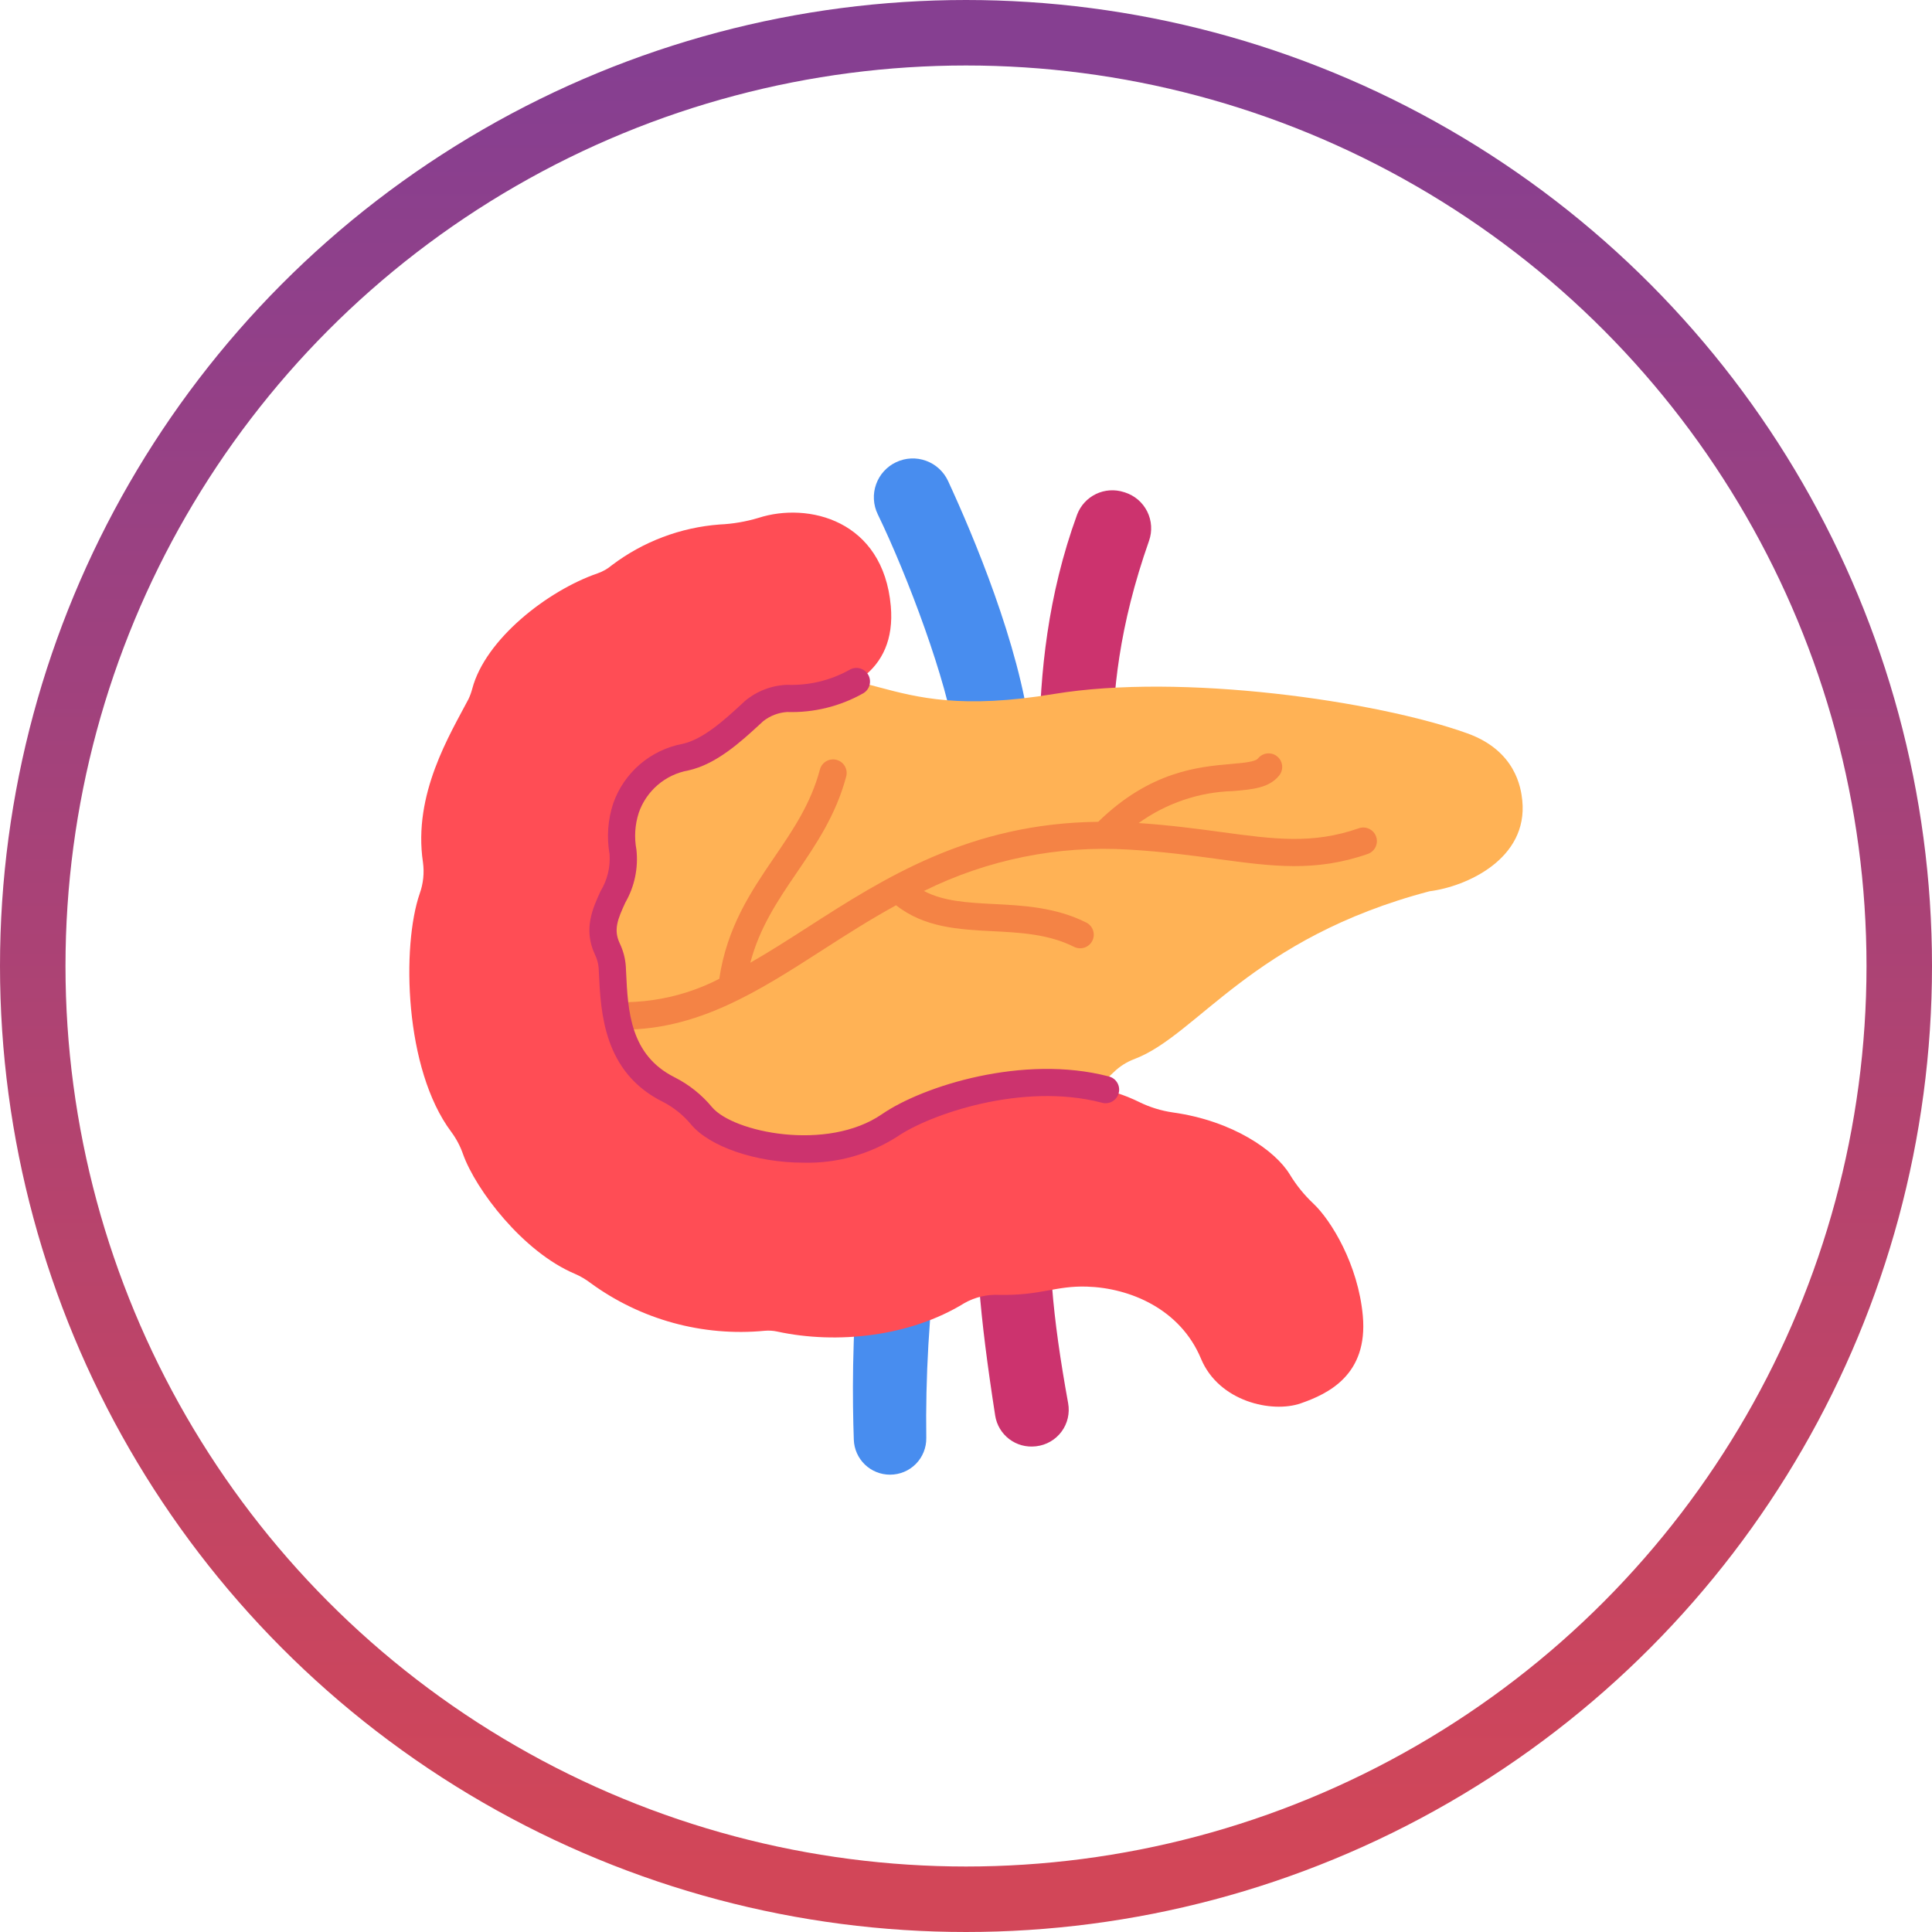 <svg width="118" height="118" viewBox="0 0 118 118" fill="none" xmlns="http://www.w3.org/2000/svg">
<g filter="url(#filter0_i_222_299)">
<circle cx="59" cy="59" r="55" fill="white"/>
</g>
<circle cx="59" cy="59" r="57" stroke="url(#paint0_linear_222_299)" stroke-width="4"/>
<path d="M54.362 90.068C53.789 90.069 53.238 89.848 52.825 89.451C52.412 89.053 52.169 88.511 52.148 87.939C51.982 83.274 51.987 72.03 55.464 65.226C59.44 57.444 59.027 50.112 58.343 45.147C57.859 41.644 55.432 35.167 53.606 31.401C53.47 31.118 53.391 30.811 53.375 30.498C53.358 30.184 53.404 29.871 53.51 29.576C53.615 29.28 53.778 29.009 53.99 28.777C54.201 28.545 54.456 28.357 54.74 28.225C55.024 28.092 55.331 28.016 55.645 28.002C55.958 27.988 56.27 28.037 56.565 28.145C56.859 28.252 57.129 28.417 57.359 28.629C57.59 28.842 57.776 29.098 57.907 29.382C59.452 32.729 62.25 39.359 62.931 44.806C63.912 52.642 63.146 58.266 59.922 65.677C57.431 71.408 56.471 80.598 56.574 87.833C56.578 88.125 56.523 88.416 56.413 88.687C56.304 88.958 56.141 89.205 55.936 89.413C55.73 89.621 55.485 89.786 55.215 89.898C54.945 90.01 54.655 90.068 54.362 90.068Z" fill="#488DEF"/>
<path d="M63.256 88.336L63.294 88.332C63.598 88.296 63.892 88.198 64.157 88.045C64.422 87.891 64.652 87.686 64.835 87.439C65.017 87.194 65.147 86.913 65.216 86.615C65.285 86.317 65.293 86.007 65.239 85.706C64.28 80.429 63.891 76.343 64.313 72.814C65.033 66.786 67.447 62.382 67.978 56.435C68.625 49.19 66.493 43.522 70.18 33.028C70.282 32.738 70.324 32.43 70.305 32.123C70.286 31.816 70.205 31.517 70.068 31.241C69.931 30.966 69.74 30.721 69.507 30.521C69.273 30.321 69.002 30.17 68.709 30.076L68.649 30.058C68.086 29.875 67.475 29.915 66.941 30.171C66.408 30.427 65.994 30.879 65.785 31.433C62.182 41.321 63.929 50.497 63.67 56.058C63.36 62.687 60.657 66.158 59.856 72.552C59.422 76.011 59.833 80.325 60.782 86.457C60.871 87.029 61.179 87.545 61.64 87.895C62.101 88.245 62.68 88.403 63.256 88.336Z" fill="#CC336E"/>
<path d="M60.786 68.052C63.997 67.911 65.668 67.795 68.027 65.482C68.388 65.13 68.817 64.858 69.289 64.682C73.137 63.224 76.431 57.298 87.314 54.435C89.561 54.152 93.338 52.46 92.976 48.888C92.897 48.113 92.566 45.852 89.619 44.791C84.069 42.798 72.157 41.1 64.378 42.385C53.103 44.248 53.624 39.551 44.563 41.937C39.647 42.963 31.397 46.165 31.636 58.524C31.729 63.332 35.764 69.393 40.273 71.141C43.95 72.567 46.473 73.883 49.182 73.228C53.706 72.134 53.932 68.35 60.786 68.052Z" fill="#FFB255"/>
<path d="M84.049 51.098C83.977 50.891 83.825 50.72 83.626 50.624C83.428 50.529 83.2 50.516 82.992 50.588C80.163 51.576 77.819 51.257 74.577 50.817C73.115 50.618 71.462 50.399 69.547 50.269C71.238 49.051 73.256 48.37 75.34 48.314C76.509 48.214 77.519 48.126 78.13 47.363C78.199 47.278 78.249 47.18 78.28 47.075C78.31 46.97 78.32 46.861 78.308 46.752C78.296 46.644 78.262 46.539 78.21 46.443C78.157 46.348 78.086 46.263 78.001 46.195C77.916 46.127 77.818 46.076 77.714 46.046C77.609 46.016 77.499 46.006 77.391 46.018C77.282 46.03 77.177 46.063 77.082 46.116C76.986 46.169 76.902 46.239 76.834 46.325C76.668 46.533 75.92 46.597 75.197 46.66C73.217 46.831 70.25 47.095 67.076 50.193C59.228 50.276 53.993 53.634 49.338 56.628C48.137 57.4 46.979 58.142 45.827 58.799C46.39 56.661 47.488 55.023 48.65 53.318C49.831 51.585 51.053 49.793 51.683 47.426C51.711 47.32 51.718 47.21 51.704 47.102C51.689 46.994 51.654 46.89 51.599 46.795C51.544 46.701 51.471 46.618 51.385 46.552C51.298 46.486 51.199 46.437 51.094 46.409C50.989 46.381 50.879 46.374 50.77 46.389C50.662 46.403 50.558 46.439 50.464 46.493C50.369 46.548 50.287 46.621 50.22 46.707C50.154 46.794 50.106 46.893 50.078 46.998C49.521 49.092 48.431 50.69 47.277 52.382C45.854 54.469 44.398 56.636 43.93 59.785C41.362 61.106 38.425 61.526 35.59 60.977C35.376 60.937 35.154 60.983 34.972 61.105C34.791 61.227 34.666 61.416 34.623 61.631C34.581 61.845 34.624 62.068 34.744 62.25C34.865 62.432 35.052 62.56 35.266 62.605C36.184 62.791 37.118 62.885 38.055 62.887C42.676 62.887 46.367 60.513 50.235 58.025C51.656 57.111 53.136 56.164 54.729 55.291C56.466 56.66 58.575 56.77 60.621 56.874C62.299 56.959 64.035 57.047 65.595 57.828C65.692 57.877 65.799 57.908 65.908 57.916C66.017 57.925 66.127 57.911 66.231 57.877C66.336 57.843 66.432 57.789 66.515 57.717C66.598 57.645 66.666 57.558 66.715 57.46C66.764 57.362 66.793 57.255 66.801 57.146C66.809 57.037 66.795 56.927 66.76 56.823C66.725 56.719 66.67 56.623 66.597 56.541C66.525 56.459 66.437 56.391 66.339 56.343C64.467 55.405 62.468 55.304 60.705 55.215C59.085 55.133 57.637 55.053 56.43 54.419C60.315 52.495 64.636 51.623 68.964 51.891C71.029 52.011 72.793 52.251 74.349 52.462C77.69 52.916 80.332 53.275 83.539 52.156C83.747 52.083 83.918 51.931 84.013 51.733C84.109 51.534 84.122 51.306 84.049 51.098Z" fill="#F48345"/>
<path d="M83.236 80.361C82.953 77.244 81.307 74.537 80.213 73.508C79.655 72.983 79.171 72.384 78.774 71.728C77.888 70.271 75.299 68.458 71.638 67.945C70.918 67.841 70.22 67.625 69.567 67.303C64.257 64.709 56.775 66.824 54.339 68.734L54.384 68.701C50.619 70.96 44.516 70.14 42.853 68.154C42.298 67.485 41.613 66.937 40.839 66.543C37.523 64.886 37.517 61.479 37.395 59.069C37.367 58.688 37.267 58.316 37.102 57.971C36.05 55.745 38.43 54.326 38.052 52.031C37.889 51.138 37.952 50.219 38.234 49.357C38.509 48.564 38.989 47.858 39.625 47.311C40.261 46.764 41.031 46.396 41.856 46.243C43.468 45.896 45.012 44.388 46.064 43.425C46.633 42.961 47.335 42.692 48.069 42.656C51.574 42.656 54.768 41.093 54.407 37.02C53.944 31.761 49.357 30.65 46.324 31.631C45.554 31.862 44.758 31.998 43.954 32.034C41.564 32.213 39.276 33.078 37.366 34.525C37.111 34.741 36.818 34.907 36.503 35.017C33.453 36.066 29.644 39.037 28.845 42.062C28.788 42.279 28.712 42.491 28.616 42.694C27.509 44.815 25.209 48.493 25.833 52.667C25.922 53.309 25.854 53.963 25.636 54.573C24.528 57.773 24.688 65.303 27.563 69.133C27.87 69.549 28.113 70.008 28.282 70.496C29.055 72.659 31.931 76.457 35.11 77.8C35.448 77.946 35.767 78.133 36.061 78.356C39.133 80.604 42.923 81.644 46.712 81.279C46.967 81.257 47.224 81.273 47.475 81.328C51.113 82.116 55.579 81.639 58.9 79.591C59.551 79.222 60.295 79.047 61.042 79.088C63.609 79.13 64.451 78.522 66.386 78.582C69.012 78.663 72.088 79.947 73.352 82.983C74.444 85.609 77.691 86.326 79.451 85.71C81.093 85.137 83.565 83.991 83.236 80.361Z" fill="#FF4D55"/>
<path d="M49.079 71.012C46.137 71.012 43.332 70.021 42.214 68.686C41.733 68.105 41.138 67.628 40.466 67.286C36.867 65.487 36.695 61.854 36.58 59.45L36.564 59.114C36.54 58.837 36.465 58.566 36.343 58.316C35.608 56.76 36.204 55.466 36.683 54.425C37.095 53.747 37.286 52.958 37.23 52.167C37.047 51.131 37.124 50.066 37.454 49.067C37.778 48.144 38.339 47.323 39.08 46.685C39.822 46.048 40.718 45.616 41.679 45.434C42.952 45.16 44.287 43.931 45.262 43.035L45.5 42.813C46.223 42.209 47.127 41.862 48.069 41.827C49.395 41.877 50.709 41.564 51.869 40.92C52.056 40.804 52.282 40.767 52.496 40.817C52.711 40.868 52.897 41.001 53.013 41.188C53.129 41.376 53.165 41.602 53.115 41.816C53.065 42.03 52.931 42.216 52.744 42.332C51.321 43.14 49.704 43.54 48.069 43.487C47.542 43.523 47.039 43.716 46.622 44.041L46.39 44.254C45.274 45.281 43.747 46.687 42.031 47.057C41.342 47.182 40.699 47.488 40.169 47.944C39.638 48.4 39.238 48.989 39.011 49.651C38.778 50.377 38.73 51.148 38.871 51.897C38.993 53.016 38.757 54.146 38.195 55.122C37.715 56.164 37.463 56.793 37.852 57.618C38.064 58.06 38.19 58.538 38.223 59.026L38.24 59.373C38.351 61.747 38.481 64.438 41.209 65.801C42.085 66.245 42.861 66.864 43.487 67.62C44.778 69.162 50.518 70.355 53.867 68.051C56.38 66.321 62.513 64.388 67.697 65.739C67.806 65.762 67.91 65.808 68.002 65.872C68.094 65.937 68.171 66.02 68.23 66.115C68.289 66.21 68.328 66.317 68.345 66.428C68.362 66.539 68.356 66.652 68.327 66.761C68.299 66.869 68.249 66.971 68.18 67.06C68.111 67.148 68.025 67.222 67.927 67.277C67.829 67.332 67.721 67.366 67.609 67.377C67.498 67.389 67.385 67.378 67.278 67.344C62.428 66.084 56.764 68.072 54.808 69.417C53.101 70.509 51.105 71.065 49.079 71.012Z" fill="#CC336E"/>
<defs>
<filter id="filter0_i_222_299" x="0" y="0" width="118" height="126" filterUnits="userSpaceOnUse" color-interpolation-filters="sRGB">
<feFlood flood-opacity="0" result="BackgroundImageFix"/>
<feBlend mode="normal" in="SourceGraphic" in2="BackgroundImageFix" result="shape"/>
<feColorMatrix in="SourceAlpha" type="matrix" values="0 0 0 0 0 0 0 0 0 0 0 0 0 0 0 0 0 0 127 0" result="hardAlpha"/>
<feOffset dy="8"/>
<feGaussianBlur stdDeviation="5.5"/>
<feComposite in2="hardAlpha" operator="arithmetic" k2="-1" k3="1"/>
<feColorMatrix type="matrix" values="0 0 0 0 0 0 0 0 0 0 0 0 0 0 0 0 0 0 0.25 0"/>
<feBlend mode="normal" in2="shape" result="effect1_innerShadow_222_299"/>
</filter>
<linearGradient id="paint0_linear_222_299" x1="59" y1="4" x2="59" y2="114" gradientUnits="userSpaceOnUse">
<stop stop-color="#863F91"/>
<stop offset="1" stop-color="#D24658"/>
</linearGradient>
</defs>
</svg>
